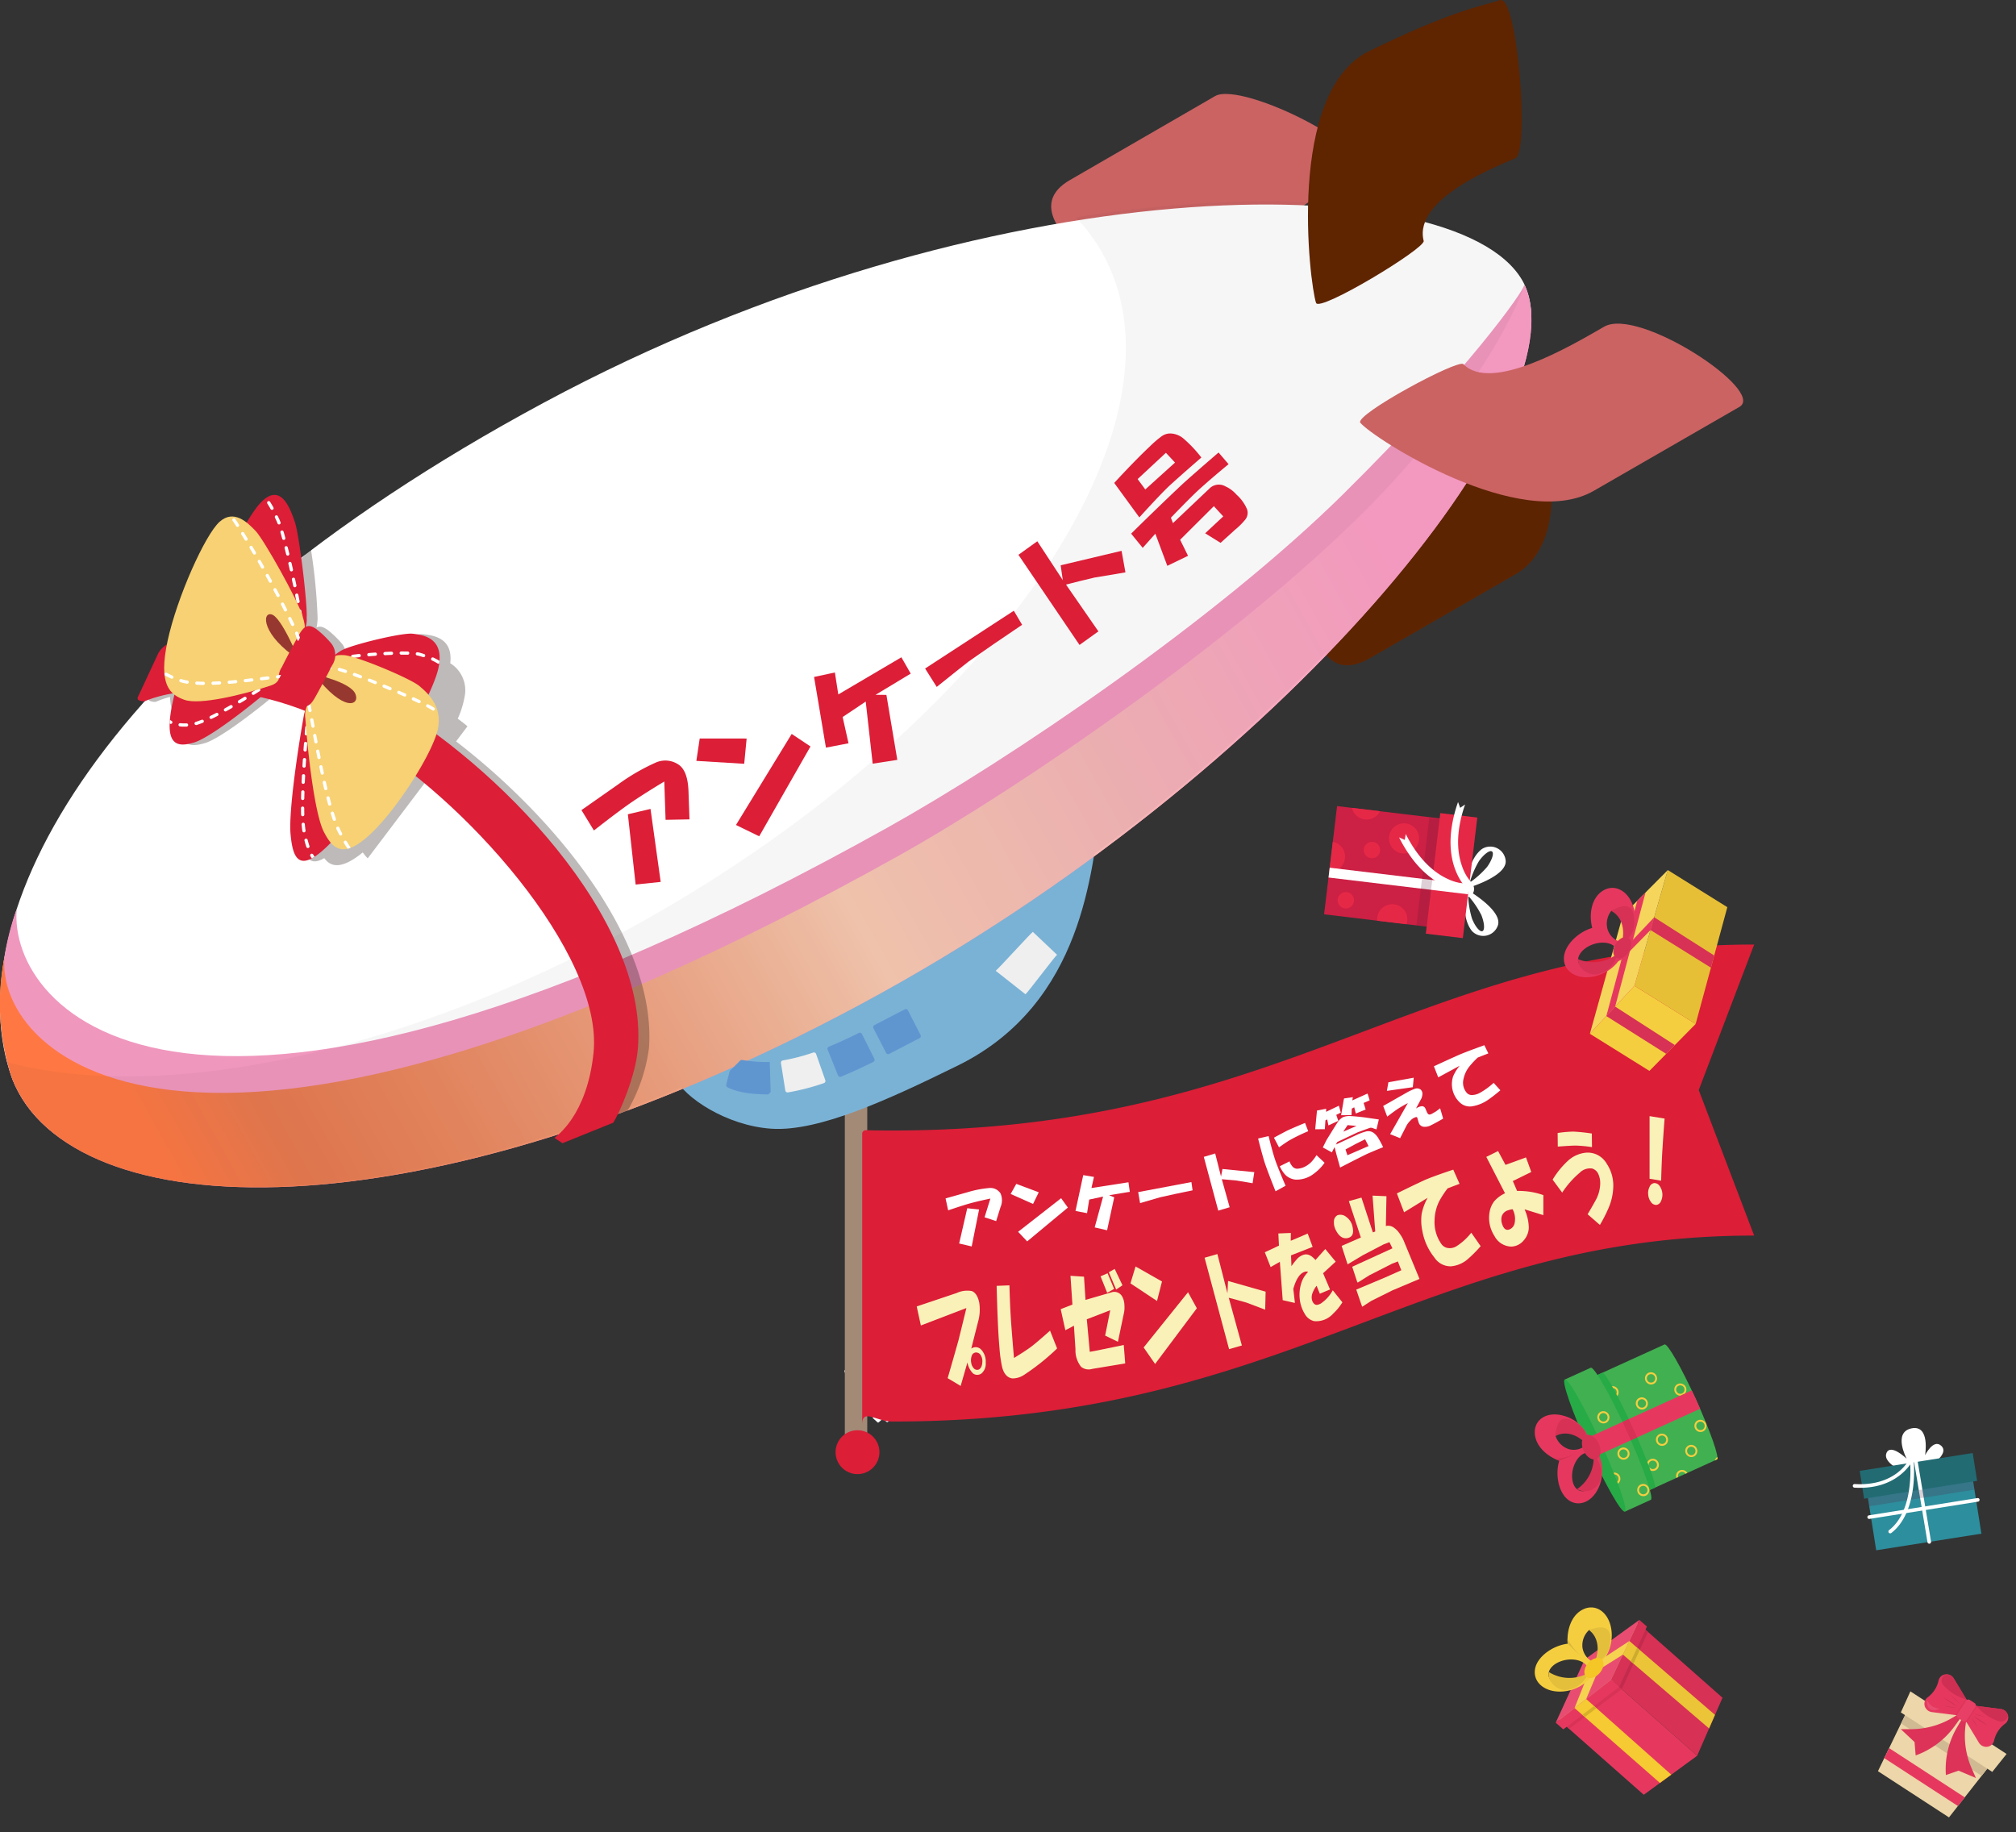 <svg xmlns="http://www.w3.org/2000/svg" xmlns:xlink="http://www.w3.org/1999/xlink" width="311.239" height="282.859" viewBox="0 0 311.239 282.859">
  <rect x="0" y="0" width="311.239" height="282.859" fill="#333333" stroke="none"/>
  <defs>
    <clipPath id="clip-path">
      <path id="パス_53235" data-name="パス 53235" d="M207.488,76.177c-19.746,19.521-51.643,41.088-70.463,51.594C28.465,188.381,1.143,155.856,2.587,140.346-1.048,150.26-.1,161.132,1.91,166.629c9.036,22.762,62.415,25.3,131.113-11.666,65.438-35.208,111.182-92.338,102.3-110.989.052.8-8.792,13.375-27.837,32.2" fill="none"/>
    </clipPath>
    <linearGradient id="linear-gradient" x1="0.004" y1="1.532" x2="0.008" y2="1.532" gradientUnits="objectBoundingBox">
      <stop offset="0" stop-color="#e57549"/>
      <stop offset="0.086" stop-color="#e6794f"/>
      <stop offset="0.204" stop-color="#e98860"/>
      <stop offset="0.339" stop-color="#ee9f7d"/>
      <stop offset="0.487" stop-color="#f5bfa4"/>
      <stop offset="0.528" stop-color="#f8c9b1"/>
      <stop offset="0.745" stop-color="#f4b4b6"/>
      <stop offset="1" stop-color="#f097be"/>
    </linearGradient>
    <clipPath id="clip-path-2">
      <path id="パス_53236" data-name="パス 53236" d="M209.852,79.73c-19.746,19.52-52.4,41.945-71.22,52.452C30.073,192.792-.743,163.254.7,147.745A36.233,36.233,0,0,0,1.91,166.629c9.036,22.762,62.415,25.3,131.113-11.666,65.438-35.208,111.182-92.338,102.3-110.989.052.8-6.426,16.928-25.473,35.756" fill="none"/>
    </clipPath>
    <linearGradient id="linear-gradient-2" y1="0.586" x2="0.882" y2="0.291" gradientUnits="objectBoundingBox">
      <stop offset="0" stop-color="#ff7843"/>
      <stop offset="0.086" stop-color="#e6794f"/>
      <stop offset="0.204" stop-color="#e98860"/>
      <stop offset="0.339" stop-color="#ee9f7d"/>
      <stop offset="0.487" stop-color="#f5bfa4"/>
      <stop offset="0.528" stop-color="#f8c9b1"/>
      <stop offset="0.745" stop-color="#f4b4b6"/>
      <stop offset="1" stop-color="#fc9dc6"/>
    </linearGradient>
    <clipPath id="clip-path-3">
      <rect id="長方形_5342" data-name="長方形 5342" width="239.102" height="152.129" transform="translate(0.445 31.092)" fill="none"/>
    </clipPath>
    <clipPath id="clip-path-4">
      <rect id="長方形_5343" data-name="長方形 5343" width="77.318" height="96.623" transform="translate(22.93 79.891)" fill="none"/>
    </clipPath>
    <clipPath id="clip-path-5">
      <path id="パス_53255" data-name="パス 53255" d="M52.694,100.443c-1.328.783-1.138.963-1.606,1.787-.538.945-2.571,4.7-3.25,5.995a6.236,6.236,0,0,0-.97,2.478c-.947,5.3-2.317,14.755-2.012,18.076.347,3.794,1.316,6.625,6.731.793,6.083-6.552,14.95-21.3,16.08-26.347,1.057-4.721-2.259-5.183-3.966-5.381a2.393,2.393,0,0,0-.272-.013c-2.1,0-9.317,1.775-10.735,2.612" fill="none"/>
    </clipPath>
    <clipPath id="clip-path-6">
      <path id="パス_53261" data-name="パス 53261" d="M51.14,102.308c-.558.912-2.615,4.636-3.29,5.929a3.473,3.473,0,0,0-.71,2.683c.417,5.927,1.494,14.833,2.842,17.484,1.357,2.669,3.017,4.35,7.3.291s9.661-12.727,10.334-16.209-1.549-5.441-2.855-6.553c-1.381-1.177-9.76-4.686-11.667-4.779-.154-.008-.292-.012-.417-.012-1.354,0-1.09.44-1.533,1.166" fill="none"/>
    </clipPath>
    <clipPath id="clip-path-7">
      <path id="パス_53264" data-name="パス 53264" d="M40.422,77.424c-3.193,3.1-10.669,19.16-13.282,29-2.325,8.758,0,9.042,2.79,8.224,2.447-.717,8.669-5.574,12.1-8.524a5.22,5.22,0,0,0,1.43-2.044c.686-1.284,2.668-5.093,3.157-6.082a4.016,4.016,0,0,0,.73-2.618c.127-2.166-1.131-12.728-1.81-14.735-.53-1.567-1.466-4.231-3.164-4.231a2.922,2.922,0,0,0-1.95,1.012" fill="none"/>
    </clipPath>
    <clipPath id="clip-path-8">
      <path id="パス_53271" data-name="パス 53271" d="M33.9,80.563c-2.237,2-6.576,11.656-8.025,18.395s.288,8.274,2.623,9.1c2.318.821,8.964-.771,13.289-2.207,1.211-.4,1.209-.946,1.66-1.784.689-1.28,2.638-5.106,3.1-6.111.4-.873.837-.57.17-2.84-.7-2.374-5.952-11.774-7.241-13.125-.861-.9-2.172-2.244-3.658-2.244a2.834,2.834,0,0,0-1.915.816" fill="none"/>
    </clipPath>
  </defs>
  <g id="アンケート" transform="translate(-48.146 -31.755)">
    <g id="アンケート号" transform="translate(12756.146 16918.754)">
      <g id="グループ_9960" data-name="グループ 9960" transform="translate(-12708 -16887)">
        <g id="グループ_10041" data-name="グループ 10041">
          <path id="パス_53208" data-name="パス 53208" d="M139.6,209.631a.131.131,0,0,0-.155.1l-.214.966a.474.474,0,0,1-.125.214l-.528.475a.108.108,0,0,1-.168-.022l-.184-.286a.131.131,0,0,0-.18-.039l-.264.169a.321.321,0,0,0-.126.2l-.07.578a.128.128,0,0,1-.062.1.13.13,0,0,1-.115.01c-.15-.059-.354-.138-.357-.137a3.905,3.905,0,0,0-.263.387,3.02,3.02,0,0,0-.224.754.139.139,0,0,1-.019.055.676.676,0,0,1-.287.251.129.129,0,0,1-.115,0,.134.134,0,0,1-.069-.093.684.684,0,0,1,.039-.379.132.132,0,0,1,.034-.047,3.031,3.031,0,0,0,.484-.62,3.982,3.982,0,0,0,.162-.439s-.183-.123-.318-.211a.132.132,0,0,1-.058-.1.128.128,0,0,1,.042-.107l.43-.392a.316.316,0,0,0,.09-.219l-.015-.312a.132.132,0,0,0-.137-.125l-.339.016a.107.107,0,0,1-.116-.123l.081-.706a.479.479,0,0,1,.1-.227l.664-.734a.131.131,0,0,0-.01-.184l-.688-.626a.149.149,0,0,0-.194,0l-.5.446a.165.165,0,0,1-.2.009l-.536-.4a.149.149,0,0,0-.193.019l-.626.687a.132.132,0,0,0,.009.185l.731.668a.483.483,0,0,1,.123.216l.149.7a.107.107,0,0,1-.1.133l-.339.016a.131.131,0,0,0-.124.137l.015.313a.312.312,0,0,0,.111.208l.466.351a.132.132,0,0,1,.052.1.127.127,0,0,1-.049.1c-.126.1-.3.237-.3.24a4.306,4.306,0,0,0,.2.422,3.115,3.115,0,0,0,.542.572.128.128,0,0,1,.039.044.7.7,0,0,1,.075.374.132.132,0,0,1-.06.1.13.13,0,0,1-.115.013.685.685,0,0,1-.309-.223.134.134,0,0,1-.024-.053,3.077,3.077,0,0,0-.3-.73,4.2,4.2,0,0,0-.3-.36s-.2.1-.342.169a.132.132,0,0,1-.187-.089l-.128-.563a.312.312,0,0,0-.147-.182l-.279-.143a.138.138,0,0,0-.187.036l-.156.3a.1.1,0,0,1-.156.043l-.567-.422a.465.465,0,0,1-.143-.2l-.305-.941a.131.131,0,0,0-.164-.084l-.886.283a.146.146,0,0,0-.1.167l.139.652a.167.167,0,0,1-.092.18l-.613.264a.15.15,0,0,0-.08.176l.284.886a.132.132,0,0,0,.164.085l.945-.3a.474.474,0,0,1,.248,0l.669.216a.1.1,0,0,1,.055.152l-.155.3a.149.149,0,0,0,.073.185l.279.144a.316.316,0,0,0,.236.008l.536-.227a.129.129,0,0,1,.115.006.133.133,0,0,1,.066.1c.023.159.056.373.061.376a3.958,3.958,0,0,0,.467.035,3.081,3.081,0,0,0,.765-.182.128.128,0,0,1,.058-.011.679.679,0,0,1,.361.122.131.131,0,0,1,.01.207.682.682,0,0,1-.348.155.128.128,0,0,1-.058,0,3.05,3.05,0,0,0-.78-.11,3.79,3.79,0,0,0-.461.079s-.016.219-.024.38a.13.13,0,0,1-.056.1.132.132,0,0,1-.114.017l-.556-.177a.322.322,0,0,0-.234.031l-.264.17a.131.131,0,0,0-.039.18l.184.285a.108.108,0,0,1-.05.162l-.652.282a.476.476,0,0,1-.248.025l-.968-.207a.131.131,0,0,0-.156.1l-.2.907a.148.148,0,0,0,.1.168l.635.206a.168.168,0,0,1,.109.17l-.076.663a.148.148,0,0,0,.113.157l.909.2a.131.131,0,0,0,.156-.1l.213-.966a.487.487,0,0,1,.125-.215l.529-.475a.107.107,0,0,1,.167.023l.184.285a.131.131,0,0,0,.181.04l.263-.169a.316.316,0,0,0,.126-.2l.07-.578a.132.132,0,0,1,.063-.1.131.131,0,0,1,.114-.009c.15.059.354.138.357.136a3.99,3.99,0,0,0,.263-.386,3.02,3.02,0,0,0,.224-.754.118.118,0,0,1,.02-.055.683.683,0,0,1,.286-.252.132.132,0,0,1,.184.1.683.683,0,0,1-.039.379.117.117,0,0,1-.034.048,3.031,3.031,0,0,0-.484.62,3.915,3.915,0,0,0-.162.438s.183.124.318.212a.131.131,0,0,1,.059.1.135.135,0,0,1-.042.107l-.431.392a.316.316,0,0,0-.09.218l.015.313a.131.131,0,0,0,.137.124L135.5,217a.109.109,0,0,1,.116.124l-.081.706a.475.475,0,0,1-.1.226l-.663.734a.132.132,0,0,0,.009.185l.689.625a.146.146,0,0,0,.193,0l.5-.446a.167.167,0,0,1,.2-.009l.536.4a.147.147,0,0,0,.192-.018l.626-.687a.132.132,0,0,0-.009-.185l-.73-.669a.474.474,0,0,1-.124-.216l-.148-.7a.108.108,0,0,1,.1-.134l.339-.016a.129.129,0,0,0,.124-.136l-.015-.313a.315.315,0,0,0-.11-.209l-.467-.35a.132.132,0,0,1-.052-.1.136.136,0,0,1,.049-.1c.126-.1.3-.237.3-.24a3.8,3.8,0,0,0-.2-.421,3.019,3.019,0,0,0-.542-.572.133.133,0,0,1-.038-.044.679.679,0,0,1-.075-.374.13.13,0,0,1,.059-.1.137.137,0,0,1,.115-.013.689.689,0,0,1,.309.224.144.144,0,0,1,.025.053,3.041,3.041,0,0,0,.295.73,4.2,4.2,0,0,0,.3.36s.2-.1.342-.169a.129.129,0,0,1,.115,0,.131.131,0,0,1,.072.09l.125.569a.321.321,0,0,0,.145.188l.278.144a.127.127,0,0,0,.172-.059l.155-.3a.111.111,0,0,1,.167-.037l.573.425a.475.475,0,0,1,.146.2l.306.942a.132.132,0,0,0,.165.084l.885-.282a.147.147,0,0,0,.1-.167l-.14-.653a.166.166,0,0,1,.093-.179l.612-.264a.148.148,0,0,0,.08-.177l-.284-.885a.131.131,0,0,0-.164-.085l-.944.3a.478.478,0,0,1-.249,0l-.679-.222a.109.109,0,0,1-.067-.157l.155-.3a.116.116,0,0,0-.057-.162l-.279-.143a.309.309,0,0,0-.233-.015l-.534.225a.132.132,0,0,1-.18-.1c-.023-.158-.056-.373-.061-.376a3.959,3.959,0,0,0-.466-.035,3.041,3.041,0,0,0-.766.182.128.128,0,0,1-.058.011.686.686,0,0,1-.361-.123.13.13,0,0,1-.01-.206.687.687,0,0,1,.348-.156.142.142,0,0,1,.058.006,3.055,3.055,0,0,0,.78.11,4.028,4.028,0,0,0,.462-.079s.015-.22.024-.38a.129.129,0,0,1,.17-.117l.555.176a.316.316,0,0,0,.235-.031l.263-.169a.13.13,0,0,0,.039-.18l-.183-.286a.108.108,0,0,1,.049-.162l.652-.282a.487.487,0,0,1,.248-.024l.968.207a.132.132,0,0,0,.156-.1l.2-.908a.148.148,0,0,0-.1-.168l-.635-.206a.167.167,0,0,1-.109-.17l.076-.662a.147.147,0,0,0-.113-.157Zm-3.85,2.388c0-.04,0-.083,0-.113a.134.134,0,0,0-.048-.106.176.176,0,0,1-.086-.131c-.007-.126.17-.232.165-.348,0-.1-.269-.283-.28-.515s.188-.229.182-.345a.785.785,0,0,1-.181-.416c-.013-.272.133-.53.123-.742,0-.057-.009-.124-.013-.192a.585.585,0,0,1,.056-.329.128.128,0,0,1,.1-.06h0a.061.061,0,0,1,.044.016.5.5,0,0,1,.122.359c0,.068,0,.135,0,.192.011.212.181.456.194.727a.775.775,0,0,1-.14.431c.006.116.2.11.215.327.011.232-.234.443-.229.538,0,.117.192.205.2.332a.175.175,0,0,1-.074.138.132.132,0,0,0-.038.11c0,.03.009.073.011.112a.6.6,0,0,1-.034.252.128.128,0,0,1-.115.083.13.13,0,0,1-.123-.071.6.6,0,0,1-.057-.248m-1.08,2.715c-.033.022-.071.043-.1.057a.132.132,0,0,0-.067.1.18.18,0,0,1-.071.14c-.106.068-.287-.032-.385.031-.08.051-.11.373-.306.5s-.293-.048-.39.015a.782.782,0,0,1-.27.364c-.229.147-.526.149-.7.263-.048.032-.1.071-.159.107a.576.576,0,0,1-.314.116.13.13,0,0,1-.1-.059h0a.066.066,0,0,1-.008-.046.5.5,0,0,1,.25-.284c.057-.036.115-.069.164-.1.179-.115.3-.384.533-.531a.79.79,0,0,1,.444-.094c.1-.062-.007-.231.175-.348s.5-.019.582-.071c.1-.062.081-.268.188-.336a.178.178,0,0,1,.157-.006.13.13,0,0,0,.114-.022c.024-.018.059-.043.092-.065a.615.615,0,0,1,.235-.1.134.134,0,0,1,.13.059.131.131,0,0,1,0,.142.61.61,0,0,1-.187.173m1.571.625c0,.039,0,.083,0,.113a.129.129,0,0,0,.049.1.18.18,0,0,1,.086.132c.006.126-.171.232-.165.348,0,.095.268.282.279.515.011.216-.187.229-.182.345a.78.78,0,0,1,.181.416c.013.271-.133.53-.123.741,0,.058.01.124.013.192a.58.58,0,0,1-.056.33.132.132,0,0,1-.1.06.064.064,0,0,1-.044-.015.5.5,0,0,1-.121-.36c0-.067,0-.134-.006-.192-.01-.212-.181-.455-.194-.726a.783.783,0,0,1,.14-.432c-.006-.115-.2-.109-.214-.326s.233-.443.229-.539c-.006-.116-.192-.205-.2-.331a.175.175,0,0,1,.073-.139.13.13,0,0,0,.038-.109c0-.03-.009-.073-.011-.113a.6.6,0,0,1,.034-.252.13.13,0,0,1,.238-.011.619.619,0,0,1,.058.248m1.324-1.046c.025.013.078.045.108.063a.132.132,0,0,0,.093.017c.059-.012.13-.042.17-.021.112.058.116.264.219.317.085.044.379-.091.586.016s.1.277.208.33a.8.8,0,0,1,.452.053c.241.124.392.38.581.478.051.026.118.057.178.088a.589.589,0,0,1,.263.22.137.137,0,0,1,0,.123h0a.044.044,0,0,1-.029.02.526.526,0,0,1-.385-.075c-.06-.031-.121-.066-.173-.093-.188-.1-.486-.072-.728-.2a.8.8,0,0,1-.305-.338c-.1-.053-.2.121-.39.022s-.268-.424-.353-.468c-.1-.054-.273.063-.386,0-.04-.021-.057-.095-.081-.15a.133.133,0,0,0-.068-.066c-.032-.015-.089-.039-.113-.052a.712.712,0,0,1-.178-.139.13.13,0,0,1-.02-.148.133.133,0,0,1,.132-.07.727.727,0,0,1,.216.064m-2.812-1.4a.13.13,0,0,1-.112.217.672.672,0,0,1-.216-.064c-.024-.012-.078-.044-.108-.063a.131.131,0,0,0-.093-.016c-.059.012-.129.042-.17.021-.112-.058-.116-.264-.219-.317-.085-.044-.379.09-.586-.016s-.1-.278-.208-.331a.779.779,0,0,1-.451-.052c-.242-.125-.393-.381-.581-.478-.052-.027-.107-.051-.167-.082a.582.582,0,0,1-.258-.211.136.136,0,0,1,0-.121h0a.074.074,0,0,1,.043-.032.491.491,0,0,1,.365.075c.06.031.116.064.167.09.189.1.484.071.726.2a.78.78,0,0,1,.3.337c.1.053.2-.121.39-.022s.268.424.353.468c.1.053.273-.063.385-.005.041.021.057.1.082.15a.127.127,0,0,0,.067.066c.033.014.09.039.114.052a.65.65,0,0,1,.177.139m5.419-1.92a.131.131,0,0,1,.011.12.576.576,0,0,1-.236.236c-.057.037-.115.07-.164.1-.178.115-.3.383-.532.53a.783.783,0,0,1-.445.094c-.1.063.008.232-.175.349s-.5.019-.582.07c-.1.063-.081.268-.188.337a.185.185,0,0,1-.157.006.13.13,0,0,0-.113.021c-.024.018-.06.044-.093.065a.6.6,0,0,1-.235.1.131.131,0,0,1-.13-.058.129.129,0,0,1,0-.142.609.609,0,0,1,.186-.174c.033-.021.071-.042.1-.057a.131.131,0,0,0,.067-.094.175.175,0,0,1,.07-.14c.107-.068.287.032.385-.031.08-.051.11-.373.306-.5s.293.048.39-.014a.78.78,0,0,1,.271-.365c.228-.146.525-.148.7-.263.049-.031.1-.07.16-.107a.5.5,0,0,1,.362-.109A.06.06,0,0,1,140.169,210.991Z" fill="#fff"/>
          <line id="線_1106" data-name="線 1106" y2="54.448" transform="translate(132.159 170.216)" fill="#fff"/>
          <line id="線_1107" data-name="線 1107" y2="54.448" transform="translate(132.159 170.216)" fill="none" stroke="#a38a77" stroke-linecap="round" stroke-miterlimit="10" stroke-width="3.462"/>
          <path id="パス_53209" data-name="パス 53209" d="M135.771,224.213a3.386,3.386,0,1,1-3.387-3.386,3.387,3.387,0,0,1,3.387,3.386" fill="#dc1e37"/>
          <path id="パス_53210" data-name="パス 53210" d="M133.66,174.506a.537.537,0,0,0-.55.534v44.922c0-2.59,2.1-.482,4.688-.482,61.354,0,81.6-28.712,133.016-28.712L262.259,168.3l8.555-22.466c-52.553,0-72.544,30-137.154,28.669" fill="#dc1e37"/>
          <path id="パス_53211" data-name="パス 53211" d="M153.79,188.535,152,187.947l.9-2.89q-1.612.336-2.912.674-1.221.331-3.607,1.143l-.4-1.842,3.431-.967a16.249,16.249,0,0,1,3.31-.638,1.858,1.858,0,0,1,1.741.83,2.646,2.646,0,0,1,0,2.122Zm-2.634-1.793-1.142,5.706-1.936-.456,1.249-5.442Z" fill="#fff"/>
          <path id="パス_53212" data-name="パス 53212" d="M156.9,182.787l3.467,1.3-.88,1.8-3.457-1.542ZM163.82,185l1.044,1.446-6.283,5.221-1.4-1.48Z" fill="#fff"/>
          <path id="パス_53213" data-name="パス 53213" d="M167.235,181.436l1.656.278-.388,1.713,5.712-.887.208,1.469-3.2.532.795.321-1.1,5.087-1.916-.44,1.3-4.76-2.144.461-.334,2.1-1.784-.339Z" fill="#fff"/>
          <path id="パス_53214" data-name="パス 53214" d="M175.719,184.06l8.215-1.553.183,1.277q-2.8.567-5.007,1.072-.795.219-3.1.9Z" fill="#fff"/>
          <path id="パス_53215" data-name="パス 53215" d="M185.848,178.618l1.758-.525.9,3.563.222-1.168,4.916.488-.264,1.71q-1.206-.21-2.446-.411c-.815-.083-1.582-.152-2.306-.208l1.212,4.327-1.759.525Z" fill="#fff"/>
          <path id="パス_53216" data-name="パス 53216" d="M195.853,175.41q.624,2.532,1.015,3.681.377,1.113,1.606,3.985l-1.549.853q-1.308-3.264-1.737-4.608-.438-1.467-.955-3.536Zm5.627-2.031.487,1.278a27.327,27.327,0,0,0-2.885,1.4q-.512.3-1.619,1.092l-.787-1.492q1.275-.7,2.148-1.142.852-.395,2.656-1.141m-2.4,5.94a2.515,2.515,0,0,0,.452.786.969.969,0,0,0,.94.329,2.965,2.965,0,0,0,1.35-.516,3.4,3.4,0,0,0,.633-.515,6.266,6.266,0,0,0,.793-1.047l1.247,1.175a7.121,7.121,0,0,1-1.57,1.622,4.377,4.377,0,0,1-2.89.984,2.626,2.626,0,0,1-1.627-.764,5.326,5.326,0,0,1-.835-1.3Z" fill="#fff"/>
          <path id="パス_53217" data-name="パス 53217" d="M203.322,171.463l1.415-.275-.008.472,1.975-.943.293,1.066-.7.347.317.926-1.525.705-.195-.937-.27.16-.091,1.359-1.487.009Zm.9,5.7.569-1.14,1.149-1.863c.32-.508.523-.824.612-.948a2.262,2.262,0,0,1,.827-.743,2.775,2.775,0,0,1,1.215-.143c.581.03,1.277.1,2.088.2q.956.14,2.135.307l.052.021-.362,1.519q-.292-.085-.549-.186a.8.8,0,0,0-.488-.045l-1.874.687-3.142,1.493-.213.392,3.05-1.411a8.807,8.807,0,0,1,1.571-.6,1.4,1.4,0,0,1,1.2.205,2.883,2.883,0,0,1,.774.9,14.6,14.6,0,0,1,.7,1.314q-1.341.541-2.416,1.009-1.024.484-4.226,2.133l-.542-1.935-.32-1.224-.411.816Zm2.822-4.973.433-2.531.056-.067,1.323-.192-.08.5,2.314-1.047.066.056.3.977-.932.405.313,1.014-1.521.618-.245-.957-.379.207-.036,1Zm2.378,1.65-1.375-.126-.667,1.013Zm1.862,3.108-.539-1.043-1.4.694-1.623.875.3.892Z" fill="#fff"/>
          <path id="パス_53218" data-name="パス 53218" d="M217.349,170.315q-.865.457-1.467.842-.435.273-1.717,1.247l-.622-1.646,3.657-2.079a6.513,6.513,0,0,1,1.1-.513.972.972,0,0,1,1,.041.835.835,0,0,1,.3.6,1.94,1.94,0,0,1-.307,1.066l-.687,1.273a2.307,2.307,0,0,1,.789-.339.578.578,0,0,1,.678.39l.2.466a.961.961,0,0,0,.241.364q.185.135.565-.072l.579-.333.677-.5.467,1.585q-1.016.6-1.826,1a2.022,2.022,0,0,1-1.118.267.9.9,0,0,1-.836-.662l-.2-.677a.175.175,0,0,0-.236-.153,1.815,1.815,0,0,0-.836.528,3.347,3.347,0,0,0-.626.821l-.969,1.9-1.539-.615Zm-3-3.22,3.908-.7-.137,1.462-4.006.571Z" fill="#fff"/>
          <path id="パス_53219" data-name="パス 53219" d="M229.158,161.374l.622,1.267-1.638.64a13.923,13.923,0,0,0-1.3,1.39,4.52,4.52,0,0,0-.892,1.9,2.372,2.372,0,0,0,.52,2.187,1.08,1.08,0,0,0,.955.3,2.593,2.593,0,0,0,1.047-.326,11.153,11.153,0,0,0,2.123-1.543l1.036,1.146a22.713,22.713,0,0,1-1.963,1.523,6.081,6.081,0,0,1-2.278.934,2.258,2.258,0,0,1-2.034-.589,3.881,3.881,0,0,1-1.021-4,6.288,6.288,0,0,1,1.028-1.66l-3.321,1.8-.669-1.71q2.271-1.055,3.88-1.769,1.187-.506,3.906-1.486" fill="#fff"/>
          <path id="パス_53220" data-name="パス 53220" d="M149.947,208.221a1.166,1.166,0,0,1,1.5.119,2.685,2.685,0,0,1,.73,2.063,1.937,1.937,0,0,1-.672,1.668,1.1,1.1,0,0,1-1.274-.008,3.142,3.142,0,0,1-.872-1.717l-1.048,3.64-2.008-1.2q.822-2.817,1.668-5.836.63-2.529,1.224-4.991l-7.03,2.692-.639-2.94,6.167-2.073a3.893,3.893,0,0,1,2.343-.3q.822.319,1.139,1.757a6.968,6.968,0,0,1-.186,3.02Zm1.194,3.219q.538-.319.523-1.386a1.785,1.785,0,0,0-.358-.966.866.866,0,0,0-.642-.271.729.729,0,0,0-.651.532,2.082,2.082,0,0,0-.07,1.074,1.571,1.571,0,0,0,.388.83.687.687,0,0,0,.81.187" fill="#faf1b9"/>
          <path id="パス_53221" data-name="パス 53221" d="M155.84,198.454q.095,3.264.233,5.319.146,2.123.473,5.894,1.608-.978,2.586-1.688.933-.7,2.977-2.532L163.2,208.2a34.668,34.668,0,0,1-5.135,4.1,3.237,3.237,0,0,1-1.746.526q-1.16-.139-1.594-1.695a20.393,20.393,0,0,1-.421-3.027q-.27-2.841-.438-9.572Z" fill="#faf1b9"/>
          <path id="パス_53222" data-name="パス 53222" d="M165.565,201.426l-.3-4.448,2.089.138.232,3.585,4.038-1.179a1.382,1.382,0,0,1,1.627.664,2.886,2.886,0,0,1,.34,1.3,4.49,4.49,0,0,1-.04,1.076l-.961,4.606-1.972-.956.784-3.914-3.615,1.394.459,5.029,1.077-.2,4.167-.861.227,2.849-5.094.845a1.879,1.879,0,0,1-1.715-.319,4.047,4.047,0,0,1-.871-2.7l-.24-3.651-1.322.7-.72-3.255Zm5.427-4.836,1.01,2.416-1.07.6-1.027-2.547Zm1.1-.675,1.2,2.525-.974.659-1.131-2.668Z" fill="#faf1b9"/>
          <path id="パス_53223" data-name="パス 53223" d="M175.313,195.539l4.08,2.32-.768,3.01-4.1-2.721Zm8.1,3.977,1.36,2.476-6.445,8.6-1.769-2.547Z" fill="#faf1b9"/>
          <path id="パス_53224" data-name="パス 53224" d="M185.969,194.19l1.975-.567,1.554,6.048.094-1.892,5.8,1.651-.066,2.783q-1.433-.555-2.908-1.1-1.44-.416-2.715-.74l2.024,7.364-1.976.568Z" fill="#faf1b9"/>
          <path id="パス_53225" data-name="パス 53225" d="M197.59,194.821l-1.424.813-.9-2.288,2.184-1.025-.092-1.878,1.929-.08-.015,1.21,2.617-1.115.763,2.053-3.336,1.313.063,1.676a9.342,9.342,0,0,1,.852-1.1,2.252,2.252,0,0,1,1.055-.676q.884-.256,1.8.82l1.515-1.7,1.611,1.951-1.947,1.788,1.072,2.506-1.575.657-.5-1.23a4.224,4.224,0,0,0-.642,1.16,1.745,1.745,0,0,0-.016,1.21c.181.406.425.6.728.579a1.6,1.6,0,0,0,.615-.228,5.84,5.84,0,0,0,1.814-2.021l1.484,1.857a8.32,8.32,0,0,1-1.41,1.729,3.509,3.509,0,0,1-2.968,1.175,2.276,2.276,0,0,1-1.458-1.159,5.5,5.5,0,0,1-.751-2.271,5.953,5.953,0,0,1,.149-2.109,4.532,4.532,0,0,1,.454-1.162,4.956,4.956,0,0,1,.693-.9.806.806,0,0,0-.6.012q-1.066.4-1.688,2.611l.249,2.175-1.886-.432Z" fill="#faf1b9"/>
          <path id="パス_53226" data-name="パス 53226" d="M206.472,187.633a1.4,1.4,0,0,1,1.364.253,2.394,2.394,0,0,1,.976,1.544q.35,1.5-.782,1.729-1.052.2-1.767-1.165a2.585,2.585,0,0,1-.325-1.441,1.088,1.088,0,0,1,.534-.92m2.912,11.478,4.436-1.866,2.519-1.121-.529-1.362-.9.349-3.524,1.8-1.772,1.116-.088-.108-.768-2.338,6.214-2.842-.466-.958-.9.348-3.2,1.67-2.358,1.415-.92-2.849,2.969-1.295-1.856-5.62,1.947-.543,1.759,5.372.367-.142L211.9,184.6l2.147.092-.091,4.6a1.487,1.487,0,0,1,1.219.239,3.575,3.575,0,0,1,.946.986,5.469,5.469,0,0,1,.668,1.236l2.36,5.709-4.191,1.771-3.263,1.624-1.387.9-.1-.247Z" fill="#faf1b9"/>
          <path id="パス_53227" data-name="パス 53227" d="M224.358,180.589l.975,2.187-1.839.7a14.318,14.318,0,0,0-1.3,1.988,6.9,6.9,0,0,0-.718,2.9,5.838,5.838,0,0,0,1.022,3.661,1.482,1.482,0,0,0,1.2.682,1.958,1.958,0,0,0,1.191-.312,9.25,9.25,0,0,0,2.253-2.068l1.448,2.078a19.788,19.788,0,0,1-2.066,2.067,4.539,4.539,0,0,1-2.551,1.044,2.994,2.994,0,0,1-2.538-1.378,9.035,9.035,0,0,1-1.853-4.126,7.691,7.691,0,0,1-.1-2.592,8.364,8.364,0,0,1,.925-2.484l-3.639,2.24-1.111-2.916q2.52-1.245,4.31-2.071,1.326-.574,4.4-1.6" fill="#faf1b9"/>
          <path id="パス_53228" data-name="パス 53228" d="M229.462,178.619l1.818-.9,1.146,2.134,3.164-1.152.815,2.248-2.85,1.4.661,1.528a11.378,11.378,0,0,1,4.058.648l-.007,3.09-2.9-.9a7.194,7.194,0,0,1,.655,2.863,3.118,3.118,0,0,1-.808,1.961,2.567,2.567,0,0,1-1.9.931,3.018,3.018,0,0,1-2.594-1.64,5.222,5.222,0,0,1-.7-1.654,5.068,5.068,0,0,1-.064-1.943,3.726,3.726,0,0,1,.768-1.807,5.051,5.051,0,0,1,1.627-1.188Zm4.06,8.086a2.012,2.012,0,0,0-.6.135,1.457,1.457,0,0,0-1.069.927,2.122,2.122,0,0,0,.056,1.245q.366,1.07,1.068.827a1.309,1.309,0,0,0,.861-1,3.212,3.212,0,0,0-.315-2.138" fill="#faf1b9"/>
          <path id="パス_53229" data-name="パス 53229" d="M247,189.127l-1.894-1.649q.6-1,1.187-2.069a5.609,5.609,0,0,0,.756-2.66,3.385,3.385,0,0,0-.3-1.5,1.54,1.54,0,0,0-.927-.829,2.248,2.248,0,0,0-1.961.668,13.987,13.987,0,0,0-2.684,3.05l-1.477-2.005a13.193,13.193,0,0,1,2.47-3.007,4.8,4.8,0,0,1,2.711-1.157,3.375,3.375,0,0,1,3.147,1.666,6.087,6.087,0,0,1,1.041,3.38,8.918,8.918,0,0,1-.786,3.615,21.979,21.979,0,0,1-1.28,2.494m-1.248-14.11.022,2.1a20.408,20.408,0,0,0-2.5-.24q-.67,0-2.78.156l-.022-2.1a19.724,19.724,0,0,1,2.41-.216,28.111,28.111,0,0,1,2.871.3" fill="#faf1b9"/>
          <path id="パス_53230" data-name="パス 53230" d="M254.456,184.421a2.125,2.125,0,0,1,.235-1.223.885.885,0,0,1,.7-.534.974.974,0,0,1,.834.455,2.343,2.343,0,0,1,.183,2.384.883.883,0,0,1-.695.533.969.969,0,0,1-.834-.454,2.131,2.131,0,0,1-.419-1.161m.208-12.094,2.32.379q-.141,1.749-.317,4.5-.129,1.88-.217,5.09l-1.786-.3Z" fill="#faf1b9"/>
          <path id="パス_53231" data-name="パス 53231" d="M165.164,27.81c11.289-6.518,13.578-7.863,22.419-12.968,4.2-2.427,26.8,8.969,21.457,12.053S191.4,36.968,199.018,39.442c1.45.471-13.594,9.761-15.684,9.184-4.18-1.152-29.459-14.3-18.17-20.816" fill="#cb6363"/>
          <path id="パス_53232" data-name="パス 53232" d="M218.411,71.569c-1.859,8.737,14.782-1.769,17.776-3.522s6.651,15.5-2.191,20.6-11.152,6.414-22.439,12.931-10.036-16.825-8.945-21.021c.548-2.1,16.115-10.481,15.8-8.99" fill="#5f2400"/>
          <path id="パス_53233" data-name="パス 53233" d="M169.936,125.581c-1.51,8.2-2.413,29.268-22.091,38.95-10.634,5.233-21.418,10.2-28.709,9.741-6.932-.441-13.534-4.83-14.973-7.931C102.06,161.806,169.936,125.581,169.936,125.581Z" fill="#7eb8dd"/>
          <path id="パス_53234" data-name="パス 53234" d="M83.919,62.192c68.418-36.812,140.587-36.82,151.062-18.968S197.25,117.01,130.946,152.686c-68.7,36.963-120,36.705-129.037,13.943-9.038-24.771,13.309-67.473,82.01-104.437" fill="#fff"/>
        </g>
      </g>
      <g id="グループ_9962" data-name="グループ 9962" transform="translate(-12708 -16887)">
        <g id="グループ_9961" data-name="グループ 9961" clip-path="url(#clip-path)">
          <rect id="長方形_5340" data-name="長方形 5340" width="245.253" height="147.952" transform="translate(-1.048 43.974)" fill="url(#linear-gradient)"/>
        </g>
      </g>
      <g id="グループ_10038" data-name="グループ 10038">
        <g id="グループ_9963" data-name="グループ 9963" transform="translate(-12708 -16887)" clip-path="url(#clip-path-2)">
          <rect id="長方形_5341" data-name="長方形 5341" width="244.948" height="148.818" transform="translate(-0.743 43.974)" fill="url(#linear-gradient-2)"/>
        </g>
        <g id="グループ_10039" data-name="グループ 10039" transform="translate(-12708 -16887)">
          <g id="影" opacity="0.2" style="mix-blend-mode: multiply;isolation: isolate">
            <g id="グループ_9966" data-name="グループ 9966" opacity="0.2">
              <g id="マスクグループ_9965" data-name="マスクグループ 9965" clip-path="url(#clip-path-3)">
                <path id="パス_53237" data-name="パス 53237" d="M236.179,67.645c-1.27.743-4.986,3.054-8.712,4.813,5.76-9.238,8.909-17.352,8.919-23.441.007-.3-.01-.578-.02-.865-.016-.331-.028-.665-.065-.984a12.366,12.366,0,0,0-.287-1.657c-.018-.07-.032-.142-.051-.211a10.125,10.125,0,0,0-.64-1.769.22.22,0,0,1-.009-.023v0c-.118-.249-.205-.518-.343-.754-6.148-10.478-33.5-14.8-68.881-9.2A27.514,27.514,0,0,1,170,38.738c14.987,25.958-15.559,71.65-68.226,102.058C63.922,162.652,24.941,170.662.445,163.8c.035.15.068.3.109.447.088.318.194.625.291.937.136.462.276.906.424,1.311a19.059,19.059,0,0,0,3.671,5.838c13.138,14.5,50.937,15.941,100.17-4.4a23.324,23.324,0,0,0,12.439,6.178c7.543,1.38,23.754-5.806,32.265-10.669,14.433-8.248,17.336-21.921,19.168-31.65A287.261,287.261,0,0,0,204.66,100.8c1.477,1.78,3.658,2.295,6.822.469,11.318-6.536,13.635-7.848,22.5-12.966s5.2-22.416,2.2-20.658" fill="#231815"/>
              </g>
            </g>
          </g>
          <path id="パス_53238" data-name="パス 53238" d="M211.381,7.886C224.666,1.4,228.839.952,231.564.026s4.577,23.385,2.412,24.39c-2.058.955-15.886,6.083-14.181,12.779.292,1.142-16.118,11.069-16.619,9.57-1-3-4.646-32.6,8.205-38.879" fill="#5f2400"/>
          <path id="パス_53239" data-name="パス 53239" d="M225.928,56.225c4.285,4.4,16.389-2.7,21.732-5.785s25.08,9.96,20.876,12.387c-8.841,5.1-11.172,6.427-22.461,12.944s-34.06-8.077-36.056-10.49c-1-1.207,15.093-9.892,15.909-9.056" fill="#cb6363"/>
          <path id="パス_53240" data-name="パス 53240" d="M106.446,126.51l-3.691.069-.2-5.913q-2.763,1.659-4.941,3.121-2.043,1.4-5.923,4.434l-1.924-3.143,5.71-4a31.8,31.8,0,0,1,5.7-3.311,3.636,3.636,0,0,1,3.75.41q1.246,1.014,1.363,3.919Zm-6.017-1.613L102,136.164l-3.867.408-1.2-10.851Z" fill="#dc1e37"/>
          <path id="パス_53241" data-name="パス 53241" d="M108.025,114.02l7.243.007-.375,3.9-7.386-.449Zm14.2-.7,2.9,1.931-7.917,13.871-3.584-1.746Z" fill="#dc1e37"/>
          <path id="パス_53242" data-name="パス 53242" d="M125.68,104.52l3.212-.69.529,3.391,9.739-5.737,1.44,2.521-5.43,3.275,1.677.01,1.683,10.032-3.8.586-1.076-9.587-3.563,2.386.908,4.055-3.486.671Z" fill="#dc1e37"/>
          <path id="パス_53243" data-name="パス 53243" d="M142.822,103.217l13.695-8.92,1.282,2.171q-4.632,3.108-8.255,5.665-1.273.987-4.928,3.925Z" fill="#dc1e37"/>
          <path id="パス_53244" data-name="パス 53244" d="M157.229,85.663l2.916-2.093,3.938,6.01-.333-2.3,9.4-2.232.6,3.327q-2.361.379-4.784.8-2.333.547-4.391,1.084l5,7.224-2.916,2.093Z" fill="#dc1e37"/>
          <path id="パス_53245" data-name="パス 53245" d="M172.019,74.565q3.125-3.395,5.513-5.653a17.1,17.1,0,0,1,1.795-1.544,2.3,2.3,0,0,1,1.333-.442,3.308,3.308,0,0,1,2.205.923,19.3,19.3,0,0,1,2.606,2.794q-2.488,2.144-4.812,4.243-1.4,1.3-4.761,5Zm2.609,7.83q4.033-3.975,7.7-7.438,1.455-1.352,5.8-5.09l1.545,1.8q-2.713,2.235-4.747,4.085-1.338,1.254-4.158,4.184l.317.836,5.77-5.471a2.053,2.053,0,0,1,2.344-.2,4.962,4.962,0,0,1,1.692,1.264,6.358,6.358,0,0,1,1.62,2.233,1.669,1.669,0,0,1-.286,1.657,11.327,11.327,0,0,1-1.579,1.561l-2.208,2-2.38-1.478,2.794-2.607L187.4,78.152l-5.207,5.188,1.223,2.475-3.2,1.547-1.85-4.958-1.95,2.183Zm6.778-10.973L180,69.909l-4.366,4.06,1.18,1.6Z" fill="#dc1e37"/>
          <path id="パス_53246" data-name="パス 53246" d="M118.619,168.974c-3.929,0-5.657-.75-6.335-1.117a.347.347,0,0,1-.168-.394l.545-2.126.674-.647.922-.932a.345.345,0,0,1,.311-.1,24.178,24.178,0,0,0,4.024.315l.246,0,.145,4.635-.364.369" fill="#6096d0"/>
          <path id="パス_53247" data-name="パス 53247" d="M121.239,168.372l-.67-4.243a.347.347,0,0,1,.285-.4,30.361,30.361,0,0,0,4.69-1.218.353.353,0,0,1,.447.212l1.423,4.054a.361.361,0,0,1-.224.456,35.238,35.238,0,0,1-5.542,1.433.356.356,0,0,1-.409-.3" fill="#efefef"/>
          <path id="パス_53248" data-name="パス 53248" d="M129.374,166.042l-1.6-3.987a.346.346,0,0,1,.19-.453c1.378-.565,2.866-1.246,4.632-2.12a.358.358,0,0,1,.477.154l1.916,3.845a.359.359,0,0,1-.166.477c-1.888.935-3.491,1.668-4.99,2.281a.351.351,0,0,1-.458-.2" fill="#6096d0"/>
          <path id="パス_53249" data-name="パス 53249" d="M136.8,162.568l-1.962-3.822a.35.35,0,0,1,.151-.472q1.066-.549,2.155-1.118,1.256-.653,2.548-1.32a.355.355,0,0,1,.477.152l1.958,3.824a.351.351,0,0,1-.154.473q-1.281.658-2.522,1.307-1.1.572-2.178,1.129a.351.351,0,0,1-.473-.153" fill="#6096d0"/>
          <path id="パス_53250" data-name="パス 53250" d="M158.314,153.511l-4.593-3.623c.34-.22,5.39-5.789,5.735-6.009l3.743,3.542c-.332.211-4.558,5.878-4.885,6.09" fill="#efefef"/>
          <g id="グループ_9970" data-name="グループ 9970" opacity="0.3" style="mix-blend-mode: multiply;isolation: isolate">
            <g id="グループ_9969" data-name="グループ 9969">
              <g id="グループ_9968" data-name="グループ 9968" clip-path="url(#clip-path-4)">
                <path id="パス_53251" data-name="パス 53251" d="M70.412,114.468l1.76-2.328c-.5-.43-1.007-.814-1.5-1.173a14.475,14.475,0,0,0,1.056-3.4,4.9,4.9,0,0,0-2.218-5.164c.453-3.872-2.531-4.29-4.12-4.474-1.643-.191-9.519,1.72-11.007,2.6a4.739,4.739,0,0,0-.954.68,2.884,2.884,0,0,0-.8-2.008,14.719,14.719,0,0,0-2.075-1.965c-.694-.484-1.208-.6-1.683-.34a8.682,8.682,0,0,0,.164-1.432,87.108,87.108,0,0,0-1.011-10.5c-.082-.565-1.488,1.882-2.276,1.417-1.918-1.132-4.44-4.705-6.272-3.392-1.131-1.483-3.6-2.606-4.065-3.094l-8.756,20.345a3.369,3.369,0,0,0-.5.662l-3.131,6.718c-.459.805,1,.751,1,.753a14.008,14.008,0,0,1,2.226-.766c.078,2.176.714,3.333,1.658,3.905-.231,3.824,1.607,3.842,3.719,3.224,2.063-.6,6.805-4.15,10.3-7.016a48.966,48.966,0,0,1,6.864,2.125,7.456,7.456,0,0,0-.226.949c-.948,5.3-2.317,14.754-2.013,18.076.263,2.867.884,5.178,3.509,3.62,1.059,1.477,2.793,1.693,5.941-.876a11.038,11.038,0,0,0,.765.916l9.377-12.4c14.1,11.381,28.491,30,27.186,42.538-1.011,9.71-7.447,12.772-7.724,13.02l1.237.831,7.869-3.181c.194-.316.537-1.155.959-1.425s.926.03,1.44-.82a26,26,0,0,0,3.085-9.3c1.161-16.3-14.131-35.289-29.774-47.315" fill="#231815"/>
              </g>
            </g>
          </g>
          <path id="パス_53252" data-name="パス 53252" d="M94.7,173.334l-7.87,3.181-1.237-.832c.277-.247,5.027-3.4,6.038-13.106,1.6-15.327-20.281-39.764-36.389-48.923-20.21-11.491-32.8-5.427-32.917-5.371.005,0-1.454.052-.995-.753l3.131-6.718c1.978-3.466,12.375-5.59,34.2,6.822,18.3,10.4,41.247,34.227,39.834,54.062-.319,4.474-2.879,10.142-3.8,11.638" fill="#dc1e37"/>
          <path id="パス_53253" data-name="パス 53253" d="M51.088,102.23c-.537.946-2.57,4.7-3.25,5.995a6.262,6.262,0,0,0-.97,2.479c-.947,5.3-2.317,14.754-2.012,18.076.347,3.793,1.316,6.624,6.731.792,6.083-6.552,14.95-21.3,16.081-26.347,1.056-4.72-2.26-5.183-3.967-5.381-1.642-.19-9.519,1.721-11.006,2.6-1.329.783-1.139.963-1.607,1.787" fill="#dc1e37"/>
        </g>
      </g>
      <g id="グループ_9974" data-name="グループ 9974" transform="translate(-12708 -16887)">
        <g id="グループ_9973" data-name="グループ 9973" clip-path="url(#clip-path-5)">
          <path id="パス_53254" data-name="パス 53254" d="M50.239,102.929c-.5.856-1.551,2.747-2.171,3.925a6.123,6.123,0,0,0-.47,2.658c-.423,5.259-1.352,15.733-.584,19.23.876,3.994,2.347,7.135,7.842,2.329,6.173-5.4,14.519-18.629,15.184-23.589.622-4.636-3.252-5.858-5.239-6.445-1.914-.565-11,.151-12.605.723C50.766,102.271,50.674,102.183,50.239,102.929Z" fill="none" stroke="#fff" stroke-linecap="round" stroke-linejoin="round" stroke-width="0.5" stroke-dasharray="1 1.5"/>
        </g>
      </g>
      <g id="グループ_10044" data-name="グループ 10044" transform="translate(-12708 -16887)">
        <path id="パス_53256" data-name="パス 53256" d="M51.14,102.308c-.558.912-2.614,4.636-3.29,5.928a3.473,3.473,0,0,0-.71,2.683c.418,5.927,1.495,14.834,2.842,17.485,1.357,2.669,3.018,4.35,7.3.291s9.662-12.727,10.334-16.209-1.549-5.441-2.855-6.553c-1.381-1.177-9.76-4.686-11.667-4.78-1.825-.089-1.465.363-1.95,1.155" fill="#f7d173"/>
        <path id="パス_53257" data-name="パス 53257" d="M48.542,104.11s5.5,1.174,6.309,2.994-1.8,2.959-6.309-2.994" fill="#973830"/>
      </g>
      <g id="グループ_9977" data-name="グループ 9977" transform="translate(-12708 -16887)" clip-path="url(#clip-path-6)">
        <path id="パス_53258" data-name="パス 53258" d="M70.485,112.054c-.127-.109-.255-.217-.384-.321" fill="none" stroke="#fff" stroke-linecap="round" stroke-linejoin="round" stroke-width="0.5"/>
        <path id="パス_53259" data-name="パス 53259" d="M68.929,110.835c-.714-.515-1.4-.956-1.963-1.321-2.374-1.526-13.269-6.011-15.2-6.294-1.752-.257-1.885-.288-2.242.267-.411.637-1.4,2.351-1.874,3.266-.312.6-.146,1.136.124,2.507,1.029,5.228,2.73,15.518,4.671,19.22a22.379,22.379,0,0,0,1.838,3.014" fill="none" stroke="#fff" stroke-linecap="round" stroke-linejoin="round" stroke-width="0.5" stroke-dasharray="0.984 1.477"/>
        <path id="パス_53260" data-name="パス 53260" d="M54.738,132.068c.109.129.219.252.332.371" fill="none" stroke="#fff" stroke-linecap="round" stroke-linejoin="round" stroke-width="0.5"/>
      </g>
      <g id="グループ_10043" data-name="グループ 10043" transform="translate(-12708 -16887)">
        <path id="パス_53262" data-name="パス 53262" d="M46.616,98c-.49.99-2.472,4.8-3.158,6.082a5.213,5.213,0,0,1-1.429,2.044c-3.43,2.95-9.653,7.808-12.1,8.524-2.794.818-5.114.535-2.789-8.223,2.613-9.838,10.089-25.9,13.281-29,2.985-2.9,4.41,1.133,5.115,3.218.678,2.007,1.937,12.57,1.81,14.736A4.01,4.01,0,0,1,46.616,98" fill="#dc1e37"/>
      </g>
      <g id="グループ_9981" data-name="グループ 9981" transform="translate(-12708 -16887)" clip-path="url(#clip-path-7)">
        <path id="パス_53263" data-name="パス 53263" d="M46.4,99.3c-.439.913-1.426,2.865-2.053,4.036-.411.767-.8.886-1.721,1.473-3.575,2.276-10.664,6.916-13.388,7.107-3.111.217-5.816-.6-4.243-9.115,1.768-9.569,8.348-24.472,11.631-26.954,3.068-2.319,5.214,2.159,6.287,4.47,1.033,2.224,3.538,13.922,3.664,16.129C46.694,98.415,46.787,98.5,46.4,99.3Z" fill="none" stroke="#fff" stroke-linecap="round" stroke-linejoin="round" stroke-width="0.5" stroke-dasharray="1 1.5"/>
      </g>
      <g id="グループ_10042" data-name="グループ 10042" transform="translate(-12708 -16887)">
        <path id="パス_53265" data-name="パス 53265" d="M46.544,97.956c-.459,1-2.408,4.831-3.1,6.11-.451.838-.448,1.382-1.66,1.784-4.324,1.437-10.971,3.029-13.29,2.209s-4.072-2.363-2.622-9.1S31.663,82.563,33.9,80.563s4.356.15,5.574,1.427c1.288,1.352,6.542,10.752,7.239,13.125.668,2.271.23,1.968-.169,2.841" fill="#f7d173"/>
        <path id="パス_53266" data-name="パス 53266" d="M46.132,101.827s-2.65-6.542-4.2-6.962-1.493,3.254,4.2,6.962" fill="#973830"/>
        <path id="パス_53267" data-name="パス 53267" d="M45.943,108.533c1.18.828,1.808.679,2.64-.748.592-1.015,2.064-3.79,2.671-5.034a2.874,2.874,0,0,0-.314-3.636,14.662,14.662,0,0,0-2.075-1.965c-1.181-.824-1.846-.627-2.672.808-.677,1.177-2.15,3.953-2.671,5.034a2.791,2.791,0,0,0,.346,3.576,15.247,15.247,0,0,0,2.075,1.965" fill="#dc1e37"/>
      </g>
      <g id="グループ_9985" data-name="グループ 9985" transform="translate(-12708 -16887)" clip-path="url(#clip-path-8)">
        <path id="パス_53268" data-name="パス 53268" d="M33.253,76.8c.115.12.23.242.342.364" fill="none" stroke="#fff" stroke-linecap="round" stroke-linejoin="round" stroke-width="0.5"/>
        <path id="パス_53269" data-name="パス 53269" d="M34.582,78.3c.62.75,1.173,1.484,1.632,2.1a154.406,154.406,0,0,1,9.481,17.081c.761,2.124.827,2.281.554,2.915-.314.728-1.2,2.542-1.687,3.444-.32.591-.754.561-1.811.674-4.034.434-11.864,1.7-15.121.477a14.46,14.46,0,0,1-2.657-1.267" fill="none" stroke="#fff" stroke-linecap="round" stroke-linejoin="round" stroke-width="0.5" stroke-dasharray="1.001 1.501"/>
        <path id="パス_53270" data-name="パス 53270" d="M24.353,103.291c-.133-.1-.263-.2-.392-.311" fill="none" stroke="#fff" stroke-linecap="round" stroke-linejoin="round" stroke-width="0.5"/>
      </g>
    </g>
    <g id="プレゼント" transform="translate(14254.016 16119.982)">
      <g id="グループ_1314" data-name="グループ 1314" transform="translate(-13964.426 -15953.891)">
        <path id="パス_6120" data-name="パス 6120" d="M780.374,273.424l-7.14,7.248-9.19-5.728,6.88-7.411,9.451,5.891Z" transform="translate(-760.034 -249.667)" fill="#f5ce40"/>
        <path id="パス_6121" data-name="パス 6121" d="M782.214,263.311l-4.888,18.029-9.451-5.891,5.148-17.866,9.19,5.728Z" transform="translate(-756.986 -257.583)" fill="#e7bf37"/>
        <path id="パス_6122" data-name="パス 6122" d="M769.122,264.575l-5.078,18.285,6.88-7.411,5.149-17.866-6.95,6.992Z" transform="translate(-760.034 -257.583)" fill="#f5d55b"/>
        <path id="パス_6123" data-name="パス 6123" d="M765.687,269.009l1.919-.806,4.491-4.59.568-1.971-6.978,7.367Z" transform="translate(-758.727 -254.354)" fill="#e6385f"/>
        <path id="パス_6124" data-name="パス 6124" d="M764.423,262.9s2.13,1.542,3.713,2.422h0a15.648,15.648,0,0,1-3.9-3.535,6.866,6.866,0,0,0,.188,1.113Z" transform="translate(-759.883 -254.238)" fill="#d73155"/>
        <path id="パス_6125" data-name="パス 6125" d="M765.457,270.788l9.244,5.831,1.336-1.357-9.219-5.941-1.362,1.467Z" transform="translate(-758.91 -248.245)" fill="#d73155"/>
        <path id="パス_6126" data-name="パス 6126" d="M770.229,260.8l-4.772,17.8,1.362-1.467,4.693-17.62-1.282,1.29Z" transform="translate(-758.91 -256.051)" fill="#e6385f"/>
        <path id="パス_6127" data-name="パス 6127" d="M769.257,263.613l9.325,5.813.51-1.883-9.268-5.9-.568,1.971Z" transform="translate(-755.888 -254.354)" fill="#d73155"/>
        <path id="パス_6128" data-name="パス 6128" d="M771.721,263.99c.454,1.348.418,2.682-.58,3.288-.75.452-2.126-.372-2.578-1.72a3.2,3.2,0,0,1,.555-2.88c1.029-.546,2.151-.036,2.6,1.313Zm-1.679,5.317c-.125,1.16-1.58,2.279-3.248,2.5s-2.918-.539-2.792-1.7,1.58-2.279,3.246-2.5,2.92.539,2.794,1.7Zm-2.232-9.744c-1.657,1.047-2.2,3.426-1.629,5.738-2.149.618-4.155,2.562-4.352,4.4-.226,2.085,1.646,3.5,4.184,3.166s4.774-2.3,5-4.385a2.862,2.862,0,0,0,.018-.327c1.58-1.228,2.239-3.932,1.467-6.231-.815-2.426-2.912-3.482-4.686-2.361Z" transform="translate(-761.811 -256.365)" fill="#e6385f"/>
        <path id="パス_6129" data-name="パス 6129" d="M765.88,261.429h0c1.549.781,2.214,2.756,1.639,4.882h0c.986-.623,2.239-1.312,1.857-4.126-.323-2.368-2.512-1.379-3.5-.756Z" transform="translate(-758.574 -255.116)" fill="#d73155"/>
        <path id="パス_6130" data-name="パス 6130" d="M763.035,265.592c-.126,1.16,1.3,2.58,2.968,2.359a4,4,0,0,0,3.072-3.16h0a6.047,6.047,0,0,1-5.873.876l-.167-.075Z" transform="translate(-760.844 -251.849)" fill="#d73155"/>
        <path id="パス_6131" data-name="パス 6131" d="M768.4,263.47c.557.348.58,1.314.052,2.162s-1.406,1.251-1.963.9-.58-1.314-.052-2.162,1.408-1.252,1.962-.9Z" transform="translate(-758.436 -252.998)" fill="#d73155"/>
      </g>
      <g id="グループ_1337" data-name="グループ 1337" transform="translate(-13904.345 -15833.02) rotate(48)">
        <path id="パス_6204" data-name="パス 6204" d="M876.509,365.37l-6.028,1.609-.591-2.213,6.028-1.609.591,2.213Z" transform="translate(-864.775 -358.98)" fill="#edd6a9"/>
        <path id="パス_6205" data-name="パス 6205" d="M866.992,369.251l4.141,10.163,12.641-3.375L881.9,365.271l-14.909,3.98Z" transform="translate(-865.327 -358.578)" fill="#edd6a9"/>
        <path id="パス_6206" data-name="パス 6206" d="M882.712,363.259l-17.119,4.57,1.429,3.27,16.269-4.343-.579-3.5Z" transform="translate(-865.594 -358.961)" fill="#edd6a9"/>
        <path id="パス_6207" data-name="パス 6207" d="M882.052,366.4l-14.627,3.9.537,1.318,14.333-3.826-.243-1.4Z" transform="translate(-865.245 -358.363)" fill="#cfba93"/>
        <path id="パス_6208" data-name="パス 6208" d="M872.283,363.161l1.019,3.174a12.74,12.74,0,0,0,4.287,6.085h0l.807-1.91,2.627-1.229-1.627-.537a12.476,12.476,0,0,1-5.418-3.644l-1.7-1.939Z" transform="translate(-864.319 -358.98)" fill="#dd3358"/>
        <path id="パス_6209" data-name="パス 6209" d="M872.936,363.183l.7,3.26a12.743,12.743,0,0,1-.685,7.412h0L871.3,372.6l-2.891.245,1.143-1.277a12.462,12.462,0,0,0,2.881-5.86l.5-2.526Z" transform="translate(-865.057 -358.975)" fill="#dd3358"/>
        <path id="パス_6210" data-name="パス 6210" d="M870.61,364.618l6.987,1.338a1.334,1.334,0,0,0,1.319-.506,1.238,1.238,0,0,0,.007-1.462h0a4.375,4.375,0,0,1-.792-2.967h0a1.234,1.234,0,0,0-.736-1.263,1.332,1.332,0,0,0-1.4.218l-5.391,4.642Z" transform="translate(-864.638 -359.648)" fill="#e6385f"/>
        <path id="パス_6211" data-name="パス 6211" d="M877.028,359.819l-.016-.008a1.163,1.163,0,0,0-1.41.165l-2.908,2.5.763-.037a7.326,7.326,0,0,0,3.29-.946c.05-.029.1-.057.149-.088h0a1.056,1.056,0,0,0,.356-1.3.553.553,0,0,0-.217-.289l-.008,0Z" transform="translate(-864.241 -359.649)" fill="#cf2f53"/>
        <path id="パス_6212" data-name="パス 6212" d="M875.357,363.139l-5.391,4.642a1.33,1.33,0,0,1-1.4.219,1.237,1.237,0,0,1-.736-1.264h0a4.374,4.374,0,0,0-.792-2.966h0a1.238,1.238,0,0,1,.007-1.462,1.331,1.331,0,0,1,1.319-.506l6.987,1.337Z" transform="translate(-865.362 -359.243)" fill="#e6385f"/>
        <path id="パス_6213" data-name="パス 6213" d="M867.026,362.378l.008-.015a1.175,1.175,0,0,1,1.313-.557l3.762.72-.68.348a7.323,7.323,0,0,1-3.325.82h-.173a1.058,1.058,0,0,1-.955-.948.552.552,0,0,1,.043-.358l.006-.008Z" transform="translate(-865.332 -359.245)" fill="#cf2f53"/>
        <path id="パス_6214" data-name="パス 6214" d="M872.777,363.215l-.607.162c-.42.112-.76-.735-.824-.889l-.038-.007h0a.109.109,0,0,0-.126.134l.707,2.751.183-.158s-.231-1.017.232-1.141l.607-.162c.463-.124.769.875.769.875l.221.04-.7-2.721a.132.132,0,0,0-.213-.067h0l-.03.025c.037.171.241,1.045-.177,1.157Z" transform="translate(-864.53 -359.2)" fill="#dd3358"/>
        <path id="パス_6215" data-name="パス 6215" d="M872.485,361.928l-.855.229a.425.425,0,0,0-.3.519l.639,2.4a.427.427,0,0,0,.52.3l.855-.229a.425.425,0,0,0,.3-.52l-.639-2.4a.425.425,0,0,0-.52-.3Z" transform="translate(-864.504 -359.217)" fill="#e73f65"/>
        <path id="パス_6216" data-name="パス 6216" d="M870.89,364.023c-.218.051-.42.1-.617.155l-.307.085-.1.029c-.068.019-.138.039-.207.061-.245.073-.432.133-.607.2l-.159.057.167-.03c.183-.033.375-.074.624-.132l.211-.051.1-.025.307-.079.021-.006c.19-.051.385-.106.591-.168.244-.073.432-.133.607-.2l.158-.057-.166.03c-.183.033-.376.074-.624.132Z" transform="translate(-864.965 -358.846)" fill="#cf2f53"/>
        <path id="パス_6217" data-name="パス 6217" d="M875.762,362.66c-.163.024-.333.056-.552.1-.192.043-.37.087-.544.133l-.269.075-.086.026c-.061.017-.121.036-.182.055-.215.067-.379.124-.531.183l-.139.056.148-.021c.163-.024.333-.057.552-.106.062-.013.125-.029.186-.043l.087-.02.271-.07.019,0c.167-.044.337-.094.519-.15.214-.067.377-.124.531-.185l.138-.055-.148.021Z" transform="translate(-864.095 -359.079)" fill="#cf2f53"/>
        <path id="パス_6218" data-name="パス 6218" d="M869.951,365.259c.114-.108.233-.211.354-.311s.243-.2.365-.29.248-.187.375-.276.254-.176.386-.256c-.114.109-.233.211-.354.311s-.243.2-.367.29-.248.187-.374.276-.255.176-.386.256Z" transform="translate(-864.763 -358.796)" fill="#cf2f53"/>
        <path id="パス_6219" data-name="パス 6219" d="M869.347,363.577c.183-.029.367-.05.55-.069s.367-.032.55-.046.367-.023.551-.03.367-.012.551-.008c-.183.029-.367.05-.55.068s-.367.033-.55.046-.367.024-.551.031-.367.011-.551.008Z" transform="translate(-864.879 -358.93)" fill="#cf2f53"/>
        <path id="パス_6220" data-name="パス 6220" d="M873.358,363.475c.157.008.313.027.47.049s.313.048.469.074.313.06.47.094.313.073.47.12c-.156-.01-.313-.029-.469-.05s-.313-.048-.47-.074-.313-.06-.47-.094-.313-.073-.47-.119Z" transform="translate(-864.115 -358.92)" fill="#cf2f53"/>
        <path id="パス_6221" data-name="パス 6221" d="M873.326,363.02c.106-.086.215-.164.326-.239s.224-.148.337-.218.227-.137.344-.2.232-.125.352-.179c-.106.087-.217.164-.327.24s-.223.148-.336.218-.229.136-.344.2-.232.125-.352.177Z" transform="translate(-864.121 -359.166)" fill="#cf2f53"/>
        <path id="パス_6222" data-name="パス 6222" d="M870.146,365.77c-.336,1.288-1.352,1.564-2.219.592a2.186,2.186,0,0,0,2.219-.592Z" transform="translate(-865.149 -358.483)" fill="#e84d71"/>
        <path id="パス_6223" data-name="パス 6223" d="M882.968,372.737l-13.1,3.5-.648-1.59,13.459-3.593.293,1.685Z" transform="translate(-864.904 -357.476)" fill="#e6385f"/>
      </g>
      <g id="グループ_1338" data-name="グループ 1338" transform="translate(-13968.923 -15880.66)">
        <path id="パス_6224" data-name="パス 6224" d="M922.573,348.7l12.341-5.616h0c.45-.2-1-4.347-3.228-9.25s-4.406-8.714-4.855-8.509l-12.343,5.617,8.084,17.758Z" transform="translate(-906.799 -325.314)" fill="#41b051"/>
        <path id="パス_6225" data-name="パス 6225" d="M923.682,346.785l1.195-.544h0c.385-.176-1.112-4.293-3.345-9.2s-4.354-8.738-4.739-8.562l-1.195.544,8.083,17.759Z" transform="translate(-906.372 -324.099)" fill="#26ab46"/>
        <path id="パス_6226" data-name="パス 6226" d="M921.557,350.136l4-1.82c.515-.235-1.143-4.989-3.707-10.62s-5.058-10-5.575-9.77l-4,1.82,9.28,20.391Z" transform="translate(-907.649 -324.315)" fill="#41b051"/>
        <path id="パス_6227" data-name="パス 6227" d="M912.3,329.239c.516-.234,3.012,4.14,5.575,9.77s4.222,10.386,3.706,10.62-3.011-4.139-5.575-9.77-4.222-10.385-3.706-10.62Z" transform="translate(-907.675 -323.809)" fill="#26ab46"/>
        <path id="パス_6228" data-name="パス 6228" d="M931.029,330.446h0q.685,1.4,1.29,2.835h0l-16.534,7.526h0q-.692-1.4-1.29-2.835h0l16.534-7.526Z" transform="translate(-906.796 -323.342)" fill="#e6385f"/>
        <path id="パス_6229" data-name="パス 6229" d="M918.721,334.08l1.29,2.835.958-.436-.636-1.422-.654-1.413-.958.436Z" transform="translate(-905.172 -322.113)" fill="#d73155"/>
        <path id="パス_6230" data-name="パス 6230" d="M921.932,329.979a.64.64,0,0,0,.832-.379.664.664,0,0,0-.383-.844.639.639,0,0,0-.832.379.664.664,0,0,0,.383.844Zm.547-1.492a.957.957,0,0,1,.552,1.215.922.922,0,0,1-1.2.545.957.957,0,0,1-.552-1.215.922.922,0,0,1,1.2-.545Z" transform="translate(-904.21 -324.119)" fill="#f5ce40"/>
        <path id="パス_6231" data-name="パス 6231" d="M927.446,335.279a.64.64,0,0,0,.832-.378.664.664,0,0,0-.385-.844.639.639,0,0,0-.831.378.662.662,0,0,0,.383.844Zm.545-1.491a.954.954,0,0,1,.554,1.214.921.921,0,0,1-1.2.545.954.954,0,0,1-.552-1.215.92.92,0,0,1,1.2-.544Z" transform="translate(-902.091 -322.082)" fill="#f5ce40"/>
        <path id="パス_6232" data-name="パス 6232" d="M920.91,332.776a.641.641,0,0,0,.832-.379.663.663,0,0,0-.385-.844.641.641,0,0,0-.832.379.666.666,0,0,0,.385.844Zm.545-1.492a.956.956,0,0,1,.554,1.215.921.921,0,0,1-1.2.545.956.956,0,0,1-.552-1.215.921.921,0,0,1,1.2-.545Z" transform="translate(-904.603 -323.044)" fill="#f5ce40"/>
        <path id="パス_6233" data-name="パス 6233" d="M926.423,338.076a.64.64,0,0,0,.832-.378.664.664,0,0,0-.385-.844.64.64,0,0,0-.832.378.665.665,0,0,0,.385.844Zm.545-1.491a.954.954,0,0,1,.554,1.214.921.921,0,0,1-1.2.545.955.955,0,0,1-.554-1.215.921.921,0,0,1,1.2-.544Z" transform="translate(-902.485 -321.007)" fill="#f5ce40"/>
        <path id="パス_6234" data-name="パス 6234" d="M923.155,336.824a.641.641,0,0,0,.832-.378.664.664,0,0,0-.385-.844.64.64,0,0,0-.832.378.664.664,0,0,0,.385.844Zm.545-1.491a.955.955,0,0,1,.554,1.215.922.922,0,0,1-1.2.544.955.955,0,0,1-.554-1.215.922.922,0,0,1,1.2-.544Z" transform="translate(-903.741 -321.488)" fill="#f5ce40"/>
        <path id="パス_6235" data-name="パス 6235" d="M916.619,334.321a.64.64,0,0,0,.832-.379.665.665,0,0,0-.385-.844.641.641,0,0,0-.832.379.665.665,0,0,0,.385.844Zm.545-1.492a.956.956,0,0,1,.554,1.215.923.923,0,0,1-1.2.545.956.956,0,0,1-.554-1.215.922.922,0,0,1,1.2-.545Z" transform="translate(-906.253 -322.45)" fill="#f5ce40"/>
        <path id="パス_6236" data-name="パス 6236" d="M918.864,338.37a.64.64,0,0,0,.831-.379.664.664,0,0,0-.384-.844.64.64,0,0,0-.832.379.664.664,0,0,0,.385.844Zm.545-1.492a.955.955,0,0,1,.552,1.215.921.921,0,0,1-1.2.545.956.956,0,0,1-.554-1.215.922.922,0,0,1,1.2-.545Z" transform="translate(-905.39 -320.894)" fill="#f5ce40"/>
        <path id="パス_6237" data-name="パス 6237" d="M921.067,342.436a.64.64,0,0,0,.832-.378.664.664,0,0,0-.384-.844.64.64,0,0,0-.832.378.663.663,0,0,0,.383.844Zm.547-1.491a.956.956,0,0,1,.552,1.215.921.921,0,0,1-1.2.544.955.955,0,0,1-.552-1.214.92.92,0,0,1,1.2-.545Z" transform="translate(-904.543 -319.331)" fill="#f5ce40"/>
        <path id="パス_6238" data-name="パス 6238" d="M914.592,335.069c1.33.368,2.391,1.124,2.349,2.262-.03.855-1.427,1.523-2.759,1.155a3.17,3.17,0,0,1-2.035-2.02c.105-1.134,1.113-1.764,2.445-1.4Zm3.408,4.26c.871.734,1,2.522.3,4s-1.985,2.072-2.856,1.339-1.005-2.522-.3-4,1.984-2.072,2.856-1.339Zm-9.066-3.5c-.032,1.915,1.6,3.65,3.778,4.448-.641,2.081-.132,4.765,1.249,5.928,1.566,1.319,3.707.573,4.78-1.665s.673-5.125-.894-6.444a2.964,2.964,0,0,0-.255-.191,5.775,5.775,0,0,0-4.261-4.586c-2.394-.662-4.362.462-4.4,2.511Z" transform="translate(-908.934 -322.313)" fill="#e6385f"/>
        <path id="パス_6239" data-name="パス 6239" d="M911.255,336.282h0c1.455-.832,3.406-.294,4.82,1.332h0c.018-1.139.126-2.531-2.355-3.754-2.085-1.029-2.446,1.283-2.465,2.423Z" transform="translate(-908.042 -322.129)" fill="#d73155"/>
        <path id="パス_6240" data-name="パス 6240" d="M913.636,342.94a2.463,2.463,0,0,0,3.483-1.12,3.96,3.96,0,0,0-.926-4.214h0a5.855,5.855,0,0,1-2.407,5.24l-.15.094Z" transform="translate(-907.127 -320.591)" fill="#d73155"/>
        <path id="パス_6241" data-name="パス 6241" d="M914.8,335.486c.652-.3,1.553.28,2.013,1.287s.3,2.067-.351,2.363-1.553-.278-2.013-1.287-.3-2.065.352-2.363Z" transform="translate(-906.914 -321.435)" fill="#d73155"/>
        <path id="パス_6242" data-name="パス 6242" d="M911.846,338.591s1.541-.569,2.546-1.089h0a9.95,9.95,0,0,1-3.206.811,6.879,6.879,0,0,0,.66.278Z" transform="translate(-908.068 -320.63)" fill="#d73155"/>
        <path id="パス_6243" data-name="パス 6243" d="M917.843,339.9a.688.688,0,0,1,.214.043.664.664,0,0,1,.384.844.627.627,0,0,1-.159.244l.107.285a.923.923,0,0,0,.32-.426.956.956,0,0,0-.554-1.215.921.921,0,0,0-.424-.057l.112.282Z" transform="translate(-905.553 -319.819)" fill="#f5ce40"/>
        <path id="パス_6244" data-name="パス 6244" d="M929.028,338.343c-.007.019-.011.039-.018.058l.32-.145a.191.191,0,0,0,.108-.2l-.029-.18a.912.912,0,0,0-.381.469Z" transform="translate(-901.218 -320.487)" fill="#f5ce40"/>
        <path id="パス_6245" data-name="パス 6245" d="M924.748,339.926a.948.948,0,0,0-.01.619l.26-.118a.657.657,0,0,1,.016-.4.641.641,0,0,1,.832-.378.652.652,0,0,1,.31.249l.262-.119a.95.95,0,0,0-.474-.4.922.922,0,0,0-1.2.545Z" transform="translate(-902.878 -319.932)" fill="#f5ce40"/>
        <path id="パス_6246" data-name="パス 6246" d="M925.649,330.008a.664.664,0,0,1,.384.844.639.639,0,0,1-.831.378.663.663,0,0,1-.385-.844.64.64,0,0,1,.832-.378Zm-1.1.275a.955.955,0,0,0,.554,1.215.917.917,0,0,0,.287.061l.767-.349a.95.95,0,0,0-.41-1.472.921.921,0,0,0-1.2.544Z" transform="translate(-902.954 -323.638)" fill="#f5ce40"/>
        <path id="パス_6247" data-name="パス 6247" d="M921.491,338.587l.206.537a.651.651,0,0,1,.023-.347.64.64,0,0,1,.832-.378.664.664,0,0,1,.383.844.639.639,0,0,1-1.157.1l.2.537.032.014a.92.92,0,0,0,1.2-.544.954.954,0,0,0-.552-1.215.922.922,0,0,0-1.16.457Z" transform="translate(-904.108 -320.413)" fill="#f5ce40"/>
        <path id="パス_6248" data-name="パス 6248" d="M917.711,330.266a.518.518,0,0,1,.141.036.663.663,0,0,1,.385.843.491.491,0,0,1-.022.053l.155.295a.912.912,0,0,0,.134-.245.956.956,0,0,0-.554-1.215.922.922,0,0,0-.4-.057l.162.291Z" transform="translate(-905.623 -323.524)" fill="#f5ce40"/>
      </g>
      <g id="グループ_1340" data-name="グループ 1340" transform="translate(-14860.574 -16220.728)">
        <path id="パス_6253" data-name="パス 6253" d="M915.249,399.231l-8.241,6.022-13.064-11.538,8.009-6.225,13.3,11.741Z" transform="translate(1.468 4.354)" fill="#e6385f"/>
        <path id="パス_6254" data-name="パス 6254" d="M893.944,393.715l.361.315,7.987-6.244-.338-.3-8.01,6.225Z" transform="translate(1.468 4.354)" fill="#d8aa78"/>
        <path id="パス_6255" data-name="パス 6255" d="M916.038,393.688l-3.915,8.961-13.3-11.741,4.146-8.758.776.68,12.289,10.858Z" transform="translate(4.594 0.936)" fill="#d73155"/>
        <path id="パス_6256" data-name="パス 6256" d="M898.828,390.908l.342.3,4.09-8.807-.286-.25-4.146,8.758Z" transform="translate(4.594 0.936)" fill="#c69863"/>
        <path id="パス_6257" data-name="パス 6257" d="M898.089,387.949l-4.145,9.184,8.009-6.225,4.146-8.758-8.011,5.8Z" transform="translate(1.468 0.936)" fill="#efc58a"/>
        <path id="パス_6258" data-name="パス 6258" d="M898.089,385.768l-4.145,9.184.529-.411,3.907-8.984-.291.211Z" transform="translate(1.468 3.117)" fill="#e1ba82"/>
        <path id="パス_6259" data-name="パス 6259" d="M896.471,387.949l3.608,3.159.257-.2,4.146-8.758-8.011,5.8Z" transform="translate(3.085 0.936)" fill="#dfab71"/>
        <path id="パス_6260" data-name="パス 6260" d="M896.471,387.949l.144.126,7.735-5.648.131-.277-8.011,5.8Z" transform="translate(3.085 0.936)" fill="#d2a16a"/>
        <path id="パス_6261" data-name="パス 6261" d="M898.1,387.967l-4.481,9.764,8.538-6.636,4.373-9.238-8.431,6.11Z" transform="translate(1.262 0.749)" fill="#e84d71"/>
        <path id="パス_6262" data-name="パス 6262" d="M899.589,391.6l4.066-8.829.4.349L900,391.967l-.416-.364Z" transform="translate(5.081 1.335)" fill="#c22b4d"/>
        <path id="パス_6263" data-name="パス 6263" d="M894.662,394.32l8.08-6.163.416.364-8.131,6.118-.365-.319Z" transform="translate(1.928 4.78)" fill="#d83256"/>
        <path id="パス_6264" data-name="パス 6264" d="M898.828,391.1l1.248,1.093,4.293-9.308-1.168-1.023-4.374,9.238Z" transform="translate(4.594 0.749)" fill="#d73155"/>
        <path id="パス_6265" data-name="パス 6265" d="M893.621,394.126l1.173,1.027,8.613-6.57-1.248-1.093-8.538,6.636Z" transform="translate(1.262 4.354)" fill="#e6385f"/>
        <path id="パス_6266" data-name="パス 6266" d="M895.394,390.7l13.182,11.563,1.75-1.279-13.137-11.679-1.8,1.4Z" transform="translate(2.396 5.517)" fill="#f5ca32"/>
        <path id="パス_6267" data-name="パス 6267" d="M899.947,385.947l13.3,11.4.915-2.095-13.223-11.408-.995,2.1Z" transform="translate(5.31 2.02)" fill="#ebc437"/>
        <path id="パス_6268" data-name="パス 6268" d="M897.889,388.067l3.374-2.121.995-2.1-4.331,2.833-.038,1.389Z" transform="translate(3.993 2.02)" fill="#f6d251"/>
        <path id="パス_6269" data-name="パス 6269" d="M897.3,387.581l-1.909,4.786,1.8-1.4,1.8-4.264-1.683.873Z" transform="translate(2.396 3.853)" fill="#f6d251"/>
        <path id="パス_6270" data-name="パス 6270" d="M902.37,385.889c.228,1.394-.021,2.7-1.1,3.127-.809.326-2.026-.7-2.253-2.1a3.184,3.184,0,0,1,1.005-2.734c1.1-.371,2.114.31,2.344,1.7Zm-2.5,4.941c-.308,1.117-1.912,1.981-3.583,1.93s-2.773-.994-2.465-2.111,1.912-1.981,3.582-1.93,2.775.994,2.467,2.111Zm-.628-9.907c-1.791.761-2.7,3.006-2.514,5.363-2.206.264-4.482,1.848-4.971,3.616-.554,2.007,1.055,3.7,3.594,3.772s5.048-1.489,5.6-3.5a2.822,2.822,0,0,0,.069-.318c1.747-.951,2.824-3.495,2.435-5.873-.41-2.506-2.3-3.879-4.215-3.064Z" fill="#f5ce40"/>
        <path id="パス_6271" data-name="パス 6271" d="M896.758,382.986h0c1.394,1.015,1.729,3.057.827,5.048h0c1.066-.453,2.4-.927,2.478-3.747.064-2.371-2.239-1.753-3.3-1.3Z" transform="translate(3.269 1.199)" fill="#e4bf3c"/>
        <path id="パス_6272" data-name="パス 6272" d="M893,386.762c-.308,1.117.861,2.736,2.532,2.786a3.967,3.967,0,0,0,3.516-2.606h0a6.006,6.006,0,0,1-5.9-.08l-.151-.1Z" transform="translate(0.829 3.888)" fill="#e4bf3c"/>
        <path id="パス_6273" data-name="パス 6273" d="M898.978,385.646c.49.43.358,1.381-.3,2.127s-1.578,1-2.068.572-.358-1.381.3-2.127,1.578-1,2.068-.572Z" transform="translate(2.988 3.041)" fill="#f4c626"/>
        <path id="パス_6274" data-name="パス 6274" d="M894.759,384.386s1.189,1.2,2.1,1.927h0a10.361,10.361,0,0,1-2.125-2.657,6.859,6.859,0,0,0,.023.73Z" transform="translate(1.972 1.9)" fill="#dcb939"/>
        <path id="パス_6275" data-name="パス 6275" d="M900.692,386.589l.974-2.113.4.347-.969,2.116-.409-.35Z" transform="translate(5.787 2.425)" fill="#cdab2f"/>
        <path id="パス_6276" data-name="パス 6276" d="M896.125,391.336l1.8-1.375.388.345-1.811,1.363-.379-.333Z" transform="translate(2.864 5.935)" fill="#d7b02b"/>
      </g>
      <g id="グループ_1346" data-name="グループ 1346" transform="translate(-14001.448 -15964.396)">
        <g id="グループ_1341" data-name="グループ 1341" transform="translate(21.673 13.433)">
          <path id="パス_6277" data-name="パス 6277" d="M950.692,314.468c.61-2.375-4.965-5.526-4.965-5.526s-.9,4.2.942,6.491A2.389,2.389,0,0,0,950.692,314.468Zm-4.021-.947a14.32,14.32,0,0,1-.6-3.551,14.208,14.208,0,0,1,2.032,2.974c.491,1.22.567,2.337.17,2.5S947.162,314.739,946.671,313.521Z" transform="translate(-945.508 -308.942)" fill="#fff"/>
        </g>
        <g id="グループ_1343" data-name="グループ 1343" transform="translate(21.903 6.885)">
          <g id="グループ_1342" data-name="グループ 1342">
            <path id="パス_6278" data-name="パス 6278" d="M951.769,307.556a2.39,2.39,0,0,0-3.682-1.889c-2.326,1.785-2.45,6.086-2.45,6.086S951.8,310.01,951.769,307.556Zm-2.118-1.516c.348.249.01,1.318-.755,2.386a14.251,14.251,0,0,1-2.678,2.411,14.261,14.261,0,0,1,1.421-3.311C948.4,306.457,949.3,305.793,949.651,306.04Z" transform="translate(-945.636 -305.292)" fill="#fff"/>
          </g>
        </g>
        <path id="パス_6279" data-name="パス 6279" d="M946.34,308.229a1.291,1.291,0,1,1-1.437,1.128A1.292,1.292,0,0,1,946.34,308.229Z" transform="translate(-924.322 -296.082)" fill="#fff"/>
        <g id="グループ_1344" data-name="グループ 1344" transform="translate(0 0.624)">
          <path id="パス_6280" data-name="パス 6280" d="M953.206,320.888l-7.057-.847-4.527-.544-8.2-.983.791-6.584.553-4.617.662-5.511,2.279.274,4.349.522,13.153,1.58Z" transform="translate(-933.425 -301.801)" fill="#cc2044"/>
        </g>
        <g id="グループ_1345" data-name="グループ 1345" transform="translate(0.791 0.899)">
          <path id="パス_6281" data-name="パス 6281" d="M938.88,303.615a2.329,2.329,0,0,1-2.987-1.394,2.244,2.244,0,0,1-.079-.267l4.348.522A2.307,2.307,0,0,1,938.88,303.615Z" transform="translate(-932.319 -301.954)" fill="#e62847"/>
          <path id="パス_6282" data-name="パス 6282" d="M934.775,309.353a2.333,2.333,0,0,1-.909.138l.554-4.617a2.331,2.331,0,0,1,.355,4.479Z" transform="translate(-933.866 -299.636)" fill="#e62847"/>
          <ellipse id="楕円形_168" data-name="楕円形 168" cx="2.331" cy="2.331" rx="2.331" ry="2.331" transform="translate(9.215 2.388)" fill="#e62847"/>
          <path id="パス_6283" data-name="パス 6283" d="M942.527,313.338,938,312.793a2.332,2.332,0,1,1,4.527.545Z" transform="translate(-930.593 -295.372)" fill="#e62847"/>
          <path id="パス_6284" data-name="パス 6284" d="M938.535,307.338a1.266,1.266,0,1,1,.757-1.622A1.265,1.265,0,0,1,938.535,307.338Z" transform="translate(-931.508 -299.631)" fill="#e62847"/>
          <path id="パス_6285" data-name="パス 6285" d="M936.286,311.658a1.265,1.265,0,1,1,.759-1.621A1.266,1.266,0,0,1,936.286,311.658Z" transform="translate(-933.293 -296.2)" fill="#e62847"/>
        </g>
        <rect id="長方形_153" data-name="長方形 153" width="18.746" height="5.753" transform="matrix(0.119, -0.993, 0.993, 0.119, 15.706, 20.325)" fill="#e62847"/>
        <rect id="長方形_154" data-name="長方形 154" width="1.528" height="21.703" transform="translate(0.682 11.655) rotate(-83.154)" fill="#fff"/>
        <rect id="長方形_155" data-name="長方形 155" width="16.739" height="1.594" transform="matrix(0.119, -0.993, 0.993, 0.119, 14.254, 19.047)" fill="#5d1436" opacity="0.2" style="mix-blend-mode: multiply;isolation: isolate"/>
        <path id="パス_6286" data-name="パス 6286" d="M944.42,305.812c-.755,6.283,2.493,9.117,2.66,9.257l.746-.879a7.219,7.219,0,0,1-1.772-2.917c-.918-2.622-.744-5.885.5-9.438l-.762.511-.326-.893A20.578,20.578,0,0,0,944.42,305.812Z" transform="translate(-924.788 -301.453)" fill="#fff"/>
        <path id="パス_6287" data-name="パス 6287" d="M942.29,308.508c4,4.9,8.294,4.533,8.511,4.511l-.117-1.148a7.221,7.221,0,0,1-3.329-.748c-2.526-1.161-4.753-3.551-6.445-6.915l-.161.9-.87-.384A20.71,20.71,0,0,0,942.29,308.508Z" transform="translate(-928.303 -299.266)" fill="#fff"/>
      </g>
      <g id="グループ_1357" data-name="グループ 1357" transform="translate(-13919.829 -15867.745)">
        <rect id="長方形_163" data-name="長方形 163" width="16.443" height="11.087" transform="translate(1.884 7.924) rotate(-8.977)" fill="#2d8e9d"/>
        <path id="パス_6307" data-name="パス 6307" d="M847.016,370.913l-.039.009-16.762,2.666a.28.28,0,0,1-.088-.553l16.763-2.666a.28.28,0,0,1,.126.544Z" transform="translate(-827.64 -359.555)" fill="#fff"/>
        <path id="パス_6308" data-name="パス 6308" d="M836.124,368.13s-4.43-1.579-3.637-3.36c.65-1.459,3.1.913,3.1.913s-2.178-4.07.746-4.683,2.1,4.145,2.1,4.145,1.254-2.551,2.466-1.48c1.56,1.379-2.426,3.6-2.426,3.6" transform="translate(-827.271 -360.946)" fill="#fff"/>
        <rect id="長方形_164" data-name="長方形 164" width="17.657" height="4.351" transform="matrix(0.988, -0.156, 0.156, 0.988, 1.069, 6.614)" fill="#226b73"/>
        <path id="パス_6309" data-name="パス 6309" d="M838.617,378.245l-.037.008a.28.28,0,0,1-.322-.23l-2.171-13.031a.28.28,0,0,1,.552-.092l2.171,13.031A.28.28,0,0,1,838.617,378.245Z" transform="translate(-826.726 -360.396)" fill="#fff"/>
        <rect id="長方形_165" data-name="長方形 165" width="16.443" height="1.277" transform="translate(2.342 10.818) rotate(-8.977)" fill="#5d1436" opacity="0.2" style="mix-blend-mode: multiply;isolation: isolate"/>
        <path id="パス_6310" data-name="パス 6310" d="M833.792,376.723a.28.28,0,0,1-.253-.49c3.279-2.517,3.367-8.018,3.267-10.145-.948,1.339-3.453,3.895-8.614,3.593a.279.279,0,0,1,.032-.558c6.518.381,8.461-3.863,8.542-4.044l.412-.936.122,1.016a20.562,20.562,0,0,1-.057,4.471c-.4,3.225-1.558,5.662-3.364,7.047A.29.29,0,0,1,833.792,376.723Z" transform="translate(-827.93 -360.474)" fill="#fff"/>
      </g>
    </g>
  </g>
</svg>
